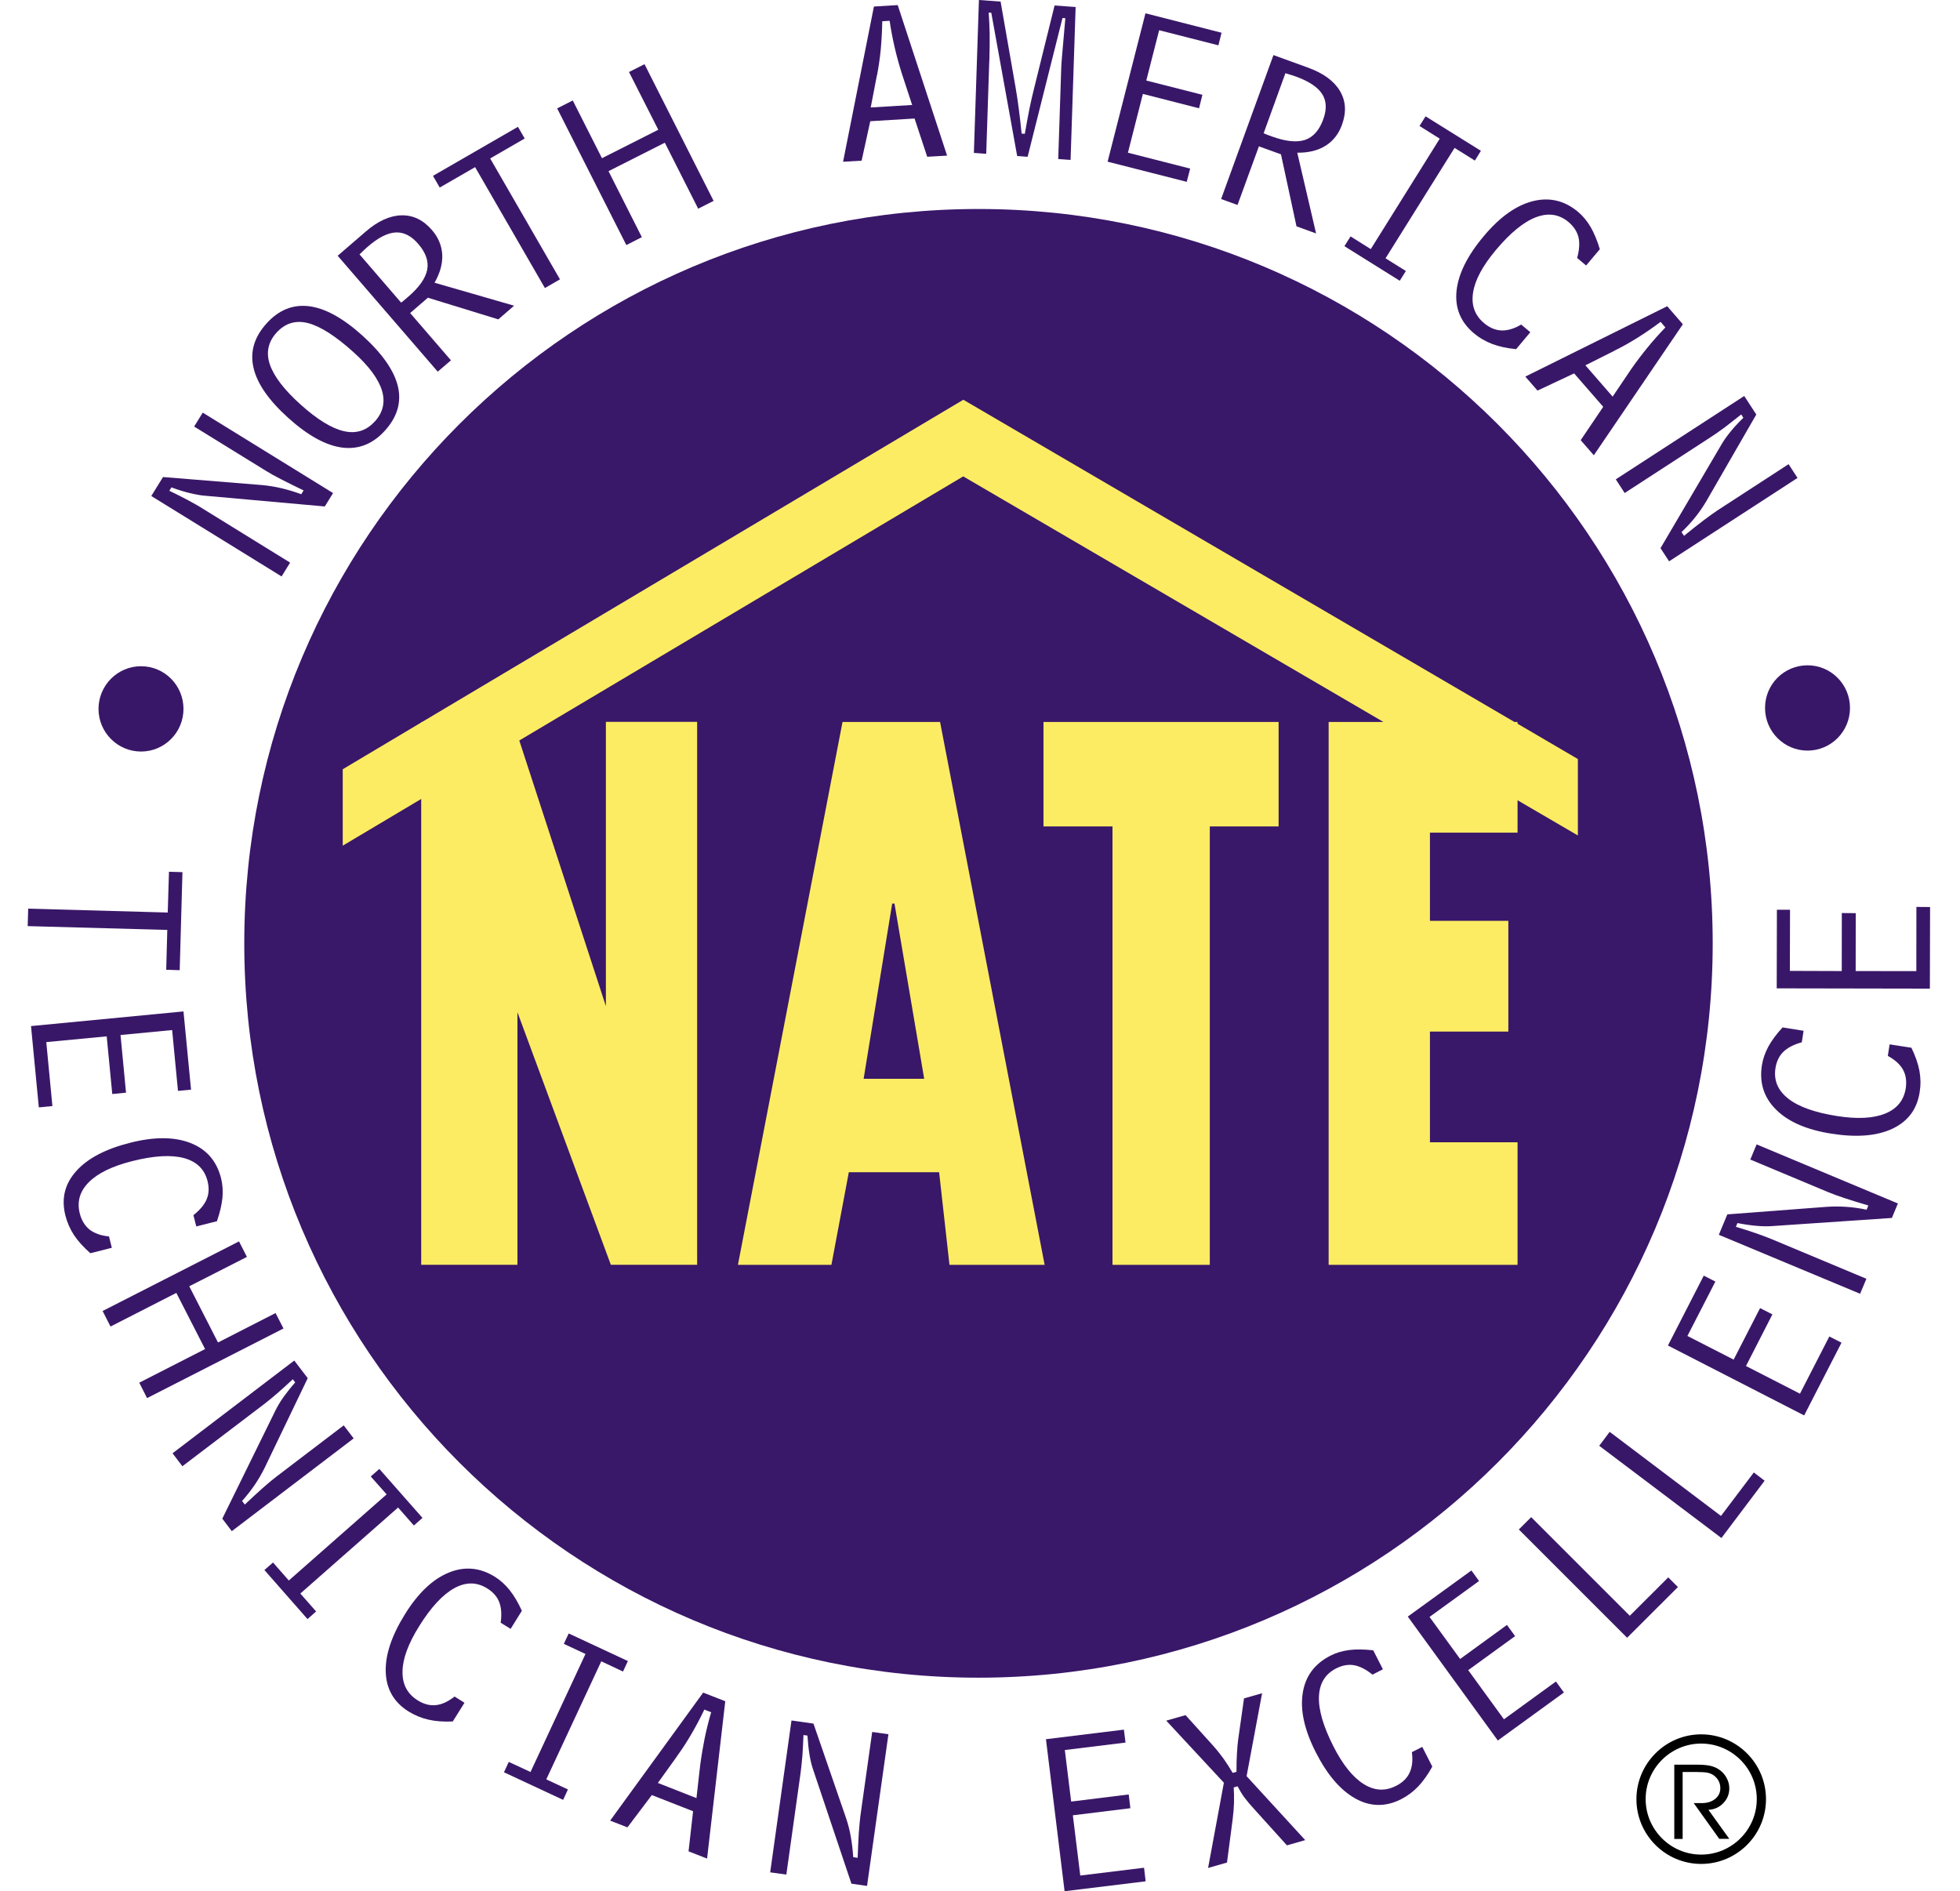 <svg width="57" height="55" viewBox="0 0 57 55" fill="none" xmlns="http://www.w3.org/2000/svg">
<path fill-rule="evenodd" clip-rule="evenodd" d="M28.456 6.078C40.246 6.078 49.808 15.642 49.808 27.435C49.808 39.228 40.246 48.79 28.456 48.79C16.665 48.79 7.104 39.226 7.104 27.435C7.104 15.645 16.665 6.078 28.456 6.078Z" fill="#391769"/>
<path fill-rule="evenodd" clip-rule="evenodd" d="M25.116 31.373H26.877L26.013 26.278H25.946L25.116 31.373ZM21.46 36.784L24.502 20.996H27.339L30.38 36.784H27.612L27.311 34.091H24.685L24.179 36.784H21.463H21.46ZM30.346 20.996V24.034H32.353V36.784H35.183V24.034H37.184V20.996H30.344H30.346ZM38.639 20.996V36.784H44.133V33.219H41.585V30H43.865V26.779H41.585V24.215H44.133V23.273L45.887 24.297V22.074L44.133 21.047V20.996H44.043L28.015 11.625L12.275 20.996H12.249V21.011L9.967 22.371V24.594L12.249 23.235V36.782H15.048V29.438L17.764 36.782H20.274V20.993H17.62V29.26L15.102 21.535L28.012 13.854L40.233 20.996H38.636H38.639Z" fill="#FCEC63"/>
<path fill-rule="evenodd" clip-rule="evenodd" d="M50.725 11.516L51.076 12.055L49.629 14.564C49.531 14.732 49.423 14.889 49.304 15.037C49.185 15.186 49.051 15.331 48.901 15.475L48.974 15.583C49.185 15.411 49.374 15.261 49.541 15.134C49.709 15.008 49.846 14.91 49.951 14.84L52.015 13.499L52.275 13.899L48.54 16.324L48.29 15.942L50.06 12.932C50.129 12.813 50.217 12.687 50.323 12.558C50.428 12.426 50.555 12.292 50.699 12.15L50.638 12.052C50.472 12.186 50.312 12.307 50.163 12.424C50.011 12.537 49.871 12.635 49.742 12.718L47.248 14.338L46.99 13.94L50.725 11.516Z" fill="#391768"/>
<path fill-rule="evenodd" clip-rule="evenodd" d="M44.243 9.442L44.504 9.661L44.091 10.154C43.826 10.128 43.593 10.079 43.398 10.004C43.202 9.929 43.021 9.826 42.858 9.687C42.474 9.364 42.309 8.954 42.358 8.462C42.41 7.966 42.673 7.435 43.15 6.868C43.614 6.313 44.089 5.975 44.574 5.851C45.059 5.728 45.5 5.831 45.894 6.163C46.034 6.28 46.155 6.427 46.258 6.602C46.359 6.777 46.449 6.991 46.526 7.247L46.127 7.721L45.866 7.502C45.931 7.265 45.943 7.064 45.905 6.899C45.863 6.734 45.768 6.587 45.616 6.458C45.342 6.228 45.025 6.182 44.667 6.318C44.308 6.455 43.919 6.775 43.501 7.273C43.119 7.729 42.897 8.139 42.84 8.506C42.781 8.872 42.889 9.171 43.16 9.398C43.32 9.532 43.488 9.602 43.666 9.61C43.841 9.615 44.035 9.561 44.238 9.439" fill="#391768"/>
<path fill-rule="evenodd" clip-rule="evenodd" d="M40.294 7.512L40.885 7.881L40.707 8.165L39.098 7.159L39.276 6.875L39.864 7.244L41.87 4.033L41.282 3.664L41.458 3.383L43.067 4.386L42.892 4.67L42.301 4.301L40.294 7.512Z" fill="#391768"/>
<path fill-rule="evenodd" clip-rule="evenodd" d="M34.512 5.288L32.211 4.702L33.312 0.387L35.525 0.952L35.433 1.318L33.71 0.879L33.336 2.342L34.968 2.757L34.87 3.149L33.237 2.731L32.802 4.441L34.612 4.903L34.512 5.288Z" fill="#391768"/>
<path fill-rule="evenodd" clip-rule="evenodd" d="M28.472 0L29.099 0.046L29.537 2.556C29.571 2.752 29.602 2.961 29.63 3.18C29.658 3.402 29.687 3.637 29.71 3.885L29.803 3.892C29.849 3.624 29.896 3.379 29.939 3.157C29.986 2.935 30.03 2.739 30.074 2.566L30.669 0.16L31.281 0.204L31.134 4.651L30.775 4.625L30.863 1.96C30.863 1.909 30.873 1.788 30.889 1.597C30.904 1.406 30.935 1.05 30.982 0.529L30.899 0.524L29.885 4.56L29.581 4.537L28.828 0.371L28.753 0.366C28.768 0.57 28.776 0.774 28.781 0.98C28.784 1.187 28.781 1.424 28.774 1.692L28.768 1.829L28.681 4.473L28.322 4.447L28.469 0H28.472Z" fill="#391768"/>
<path fill-rule="evenodd" clip-rule="evenodd" d="M16.203 3.152L16.657 2.922L17.506 4.601L19.144 3.773L18.292 2.094L18.744 1.867L20.753 5.842L20.304 6.069L19.334 4.15L17.697 4.978L18.666 6.897L18.215 7.127L16.203 3.152Z" fill="#391768"/>
<path fill-rule="evenodd" clip-rule="evenodd" d="M16.285 8.124L15.847 8.377L13.817 4.861L12.788 5.454L12.592 5.114L15.063 3.688L15.259 4.028L14.255 4.608L16.285 8.124Z" fill="#391768"/>
<path fill-rule="evenodd" clip-rule="evenodd" d="M4.403 14.419L4.741 13.873L7.625 14.107C7.818 14.125 8.006 14.156 8.192 14.2C8.378 14.244 8.566 14.301 8.762 14.373L8.829 14.262C8.584 14.143 8.367 14.038 8.182 13.942C7.996 13.847 7.849 13.764 7.741 13.697L5.646 12.405L5.896 12L9.686 14.339L9.446 14.729L5.966 14.417C5.829 14.407 5.68 14.378 5.515 14.339C5.35 14.298 5.174 14.244 4.986 14.174L4.924 14.272C5.115 14.363 5.295 14.456 5.461 14.543C5.628 14.633 5.778 14.716 5.907 14.799L8.437 16.362L8.189 16.764L4.4 14.425L4.403 14.419Z" fill="#391768"/>
<path fill-rule="evenodd" clip-rule="evenodd" d="M56.13 26.378L56.124 28.751L51.67 28.743L51.675 26.457H52.057L52.052 28.235L53.561 28.24L53.563 26.553L53.968 26.556L53.966 28.24L55.73 28.242L55.732 26.375L56.13 26.378Z" fill="#391768"/>
<path fill-rule="evenodd" clip-rule="evenodd" d="M54.901 30.707L54.953 30.372L55.587 30.47C55.704 30.712 55.781 30.934 55.82 31.14C55.858 31.347 55.861 31.555 55.827 31.764C55.75 32.26 55.484 32.613 55.035 32.825C54.584 33.036 53.993 33.085 53.261 32.969C52.546 32.858 52.01 32.626 51.654 32.273C51.298 31.922 51.159 31.491 51.239 30.98C51.267 30.8 51.329 30.622 51.424 30.441C51.522 30.263 51.659 30.075 51.84 29.879L52.451 29.977L52.399 30.312C52.162 30.377 51.981 30.472 51.86 30.591C51.739 30.712 51.664 30.869 51.633 31.065C51.579 31.419 51.703 31.713 52.005 31.95C52.306 32.187 52.781 32.355 53.423 32.456C54.011 32.549 54.478 32.525 54.821 32.386C55.167 32.247 55.366 32.002 55.422 31.651C55.453 31.445 55.428 31.264 55.343 31.109C55.257 30.954 55.11 30.82 54.899 30.707" fill="#391768"/>
<path fill-rule="evenodd" clip-rule="evenodd" d="M49.986 35.91L50.234 35.316L53.12 35.097C53.314 35.084 53.505 35.084 53.696 35.097C53.886 35.11 54.082 35.138 54.284 35.18L54.335 35.058C54.072 34.981 53.843 34.909 53.644 34.844C53.445 34.777 53.288 34.721 53.172 34.672L50.902 33.722L51.085 33.281L55.194 34.999L55.019 35.42L51.534 35.657C51.395 35.667 51.245 35.665 51.077 35.649C50.91 35.634 50.727 35.608 50.528 35.569L50.482 35.678C50.685 35.739 50.876 35.799 51.054 35.861C51.232 35.922 51.392 35.982 51.534 36.041L54.278 37.189L54.095 37.625L49.986 35.91Z" fill="#391768"/>
<path fill-rule="evenodd" clip-rule="evenodd" d="M53.554 39.048L52.468 41.163L48.506 39.13L49.548 37.098L49.886 37.27L49.073 38.852L50.417 39.54L51.186 38.042L51.544 38.225L50.776 39.726L52.346 40.531L53.2 38.867L53.554 39.048Z" fill="#391768"/>
<path fill-rule="evenodd" clip-rule="evenodd" d="M51.318 43.062L50.062 44.728L46.508 42.046L46.812 41.641L50.049 44.086L51.004 42.822L51.318 43.062Z" fill="#391768"/>
<path fill-rule="evenodd" clip-rule="evenodd" d="M48.797 46.154L47.319 47.629L44.17 44.48L44.529 44.121L47.397 46.989L48.516 45.873L48.797 46.154Z" fill="#391768"/>
<path fill-rule="evenodd" clip-rule="evenodd" d="M45.481 49.221L43.559 50.617L40.941 47.013L42.791 45.672L43.013 45.979L41.573 47.023L42.463 48.246L43.825 47.256L44.062 47.581L42.698 48.571L43.737 50L45.249 48.901L45.481 49.221Z" fill="#391768"/>
<path fill-rule="evenodd" clip-rule="evenodd" d="M41.06 50.955L41.362 50.803L41.654 51.376C41.525 51.608 41.388 51.801 41.244 51.953C41.099 52.106 40.932 52.229 40.741 52.327C40.294 52.552 39.851 52.547 39.417 52.304C38.982 52.064 38.597 51.613 38.262 50.953C37.934 50.308 37.808 49.738 37.885 49.242C37.96 48.747 38.231 48.384 38.693 48.149C38.855 48.066 39.036 48.012 39.237 47.986C39.438 47.961 39.67 47.963 39.936 47.994L40.217 48.546L39.915 48.701C39.722 48.546 39.541 48.456 39.376 48.427C39.209 48.399 39.036 48.43 38.858 48.52C38.538 48.683 38.373 48.954 38.357 49.34C38.342 49.725 38.484 50.207 38.778 50.788C39.049 51.319 39.34 51.683 39.655 51.881C39.969 52.08 40.284 52.098 40.601 51.935C40.787 51.843 40.919 51.714 40.993 51.554C41.068 51.394 41.092 51.195 41.06 50.958" fill="#391768"/>
<path fill-rule="evenodd" clip-rule="evenodd" d="M35.59 51.842L33.916 50.039L34.478 49.879L35.281 50.769C35.389 50.89 35.489 51.017 35.585 51.148C35.678 51.28 35.765 51.417 35.848 51.559L35.959 51.528C35.959 51.331 35.962 51.156 35.972 50.999C35.982 50.841 35.992 50.707 36.008 50.589L36.178 49.392L36.704 49.242L36.253 51.654L37.958 53.514L37.426 53.666L36.503 52.644C36.366 52.495 36.261 52.371 36.186 52.27C36.114 52.17 36.049 52.061 35.99 51.948L35.879 51.981C35.889 52.129 35.889 52.278 35.887 52.428C35.882 52.58 35.869 52.737 35.848 52.905L35.683 54.166L35.133 54.324L35.593 51.842H35.59Z" fill="#391768"/>
<path fill-rule="evenodd" clip-rule="evenodd" d="M33.317 54.712L30.96 55L30.418 50.579L32.685 50.301L32.732 50.677L30.967 50.894L31.151 52.393L32.825 52.186L32.873 52.586L31.2 52.792L31.416 54.544L33.271 54.317L33.317 54.712Z" fill="#391768"/>
<path fill-rule="evenodd" clip-rule="evenodd" d="M23.02 50.035L23.657 50.125L24.601 52.862C24.663 53.045 24.712 53.231 24.743 53.419C24.777 53.605 24.8 53.804 24.813 54.01L24.942 54.028C24.952 53.757 24.962 53.515 24.975 53.308C24.991 53.099 25.006 52.932 25.022 52.805L25.365 50.368L25.837 50.435L25.215 54.846L24.761 54.781L23.649 51.469C23.603 51.338 23.567 51.191 23.541 51.026C23.513 50.858 23.495 50.675 23.482 50.474L23.366 50.458C23.358 50.67 23.348 50.871 23.335 51.059C23.319 51.248 23.301 51.418 23.281 51.57L22.868 54.516L22.398 54.451L23.017 50.04L23.02 50.035Z" fill="#391768"/>
<path fill-rule="evenodd" clip-rule="evenodd" d="M15.887 51.747L16.516 52.041L16.377 52.343L14.656 51.541L14.796 51.239L15.428 51.533L17.027 48.1L16.397 47.806L16.539 47.504L18.26 48.306L18.118 48.611L17.486 48.314L15.887 51.747Z" fill="#391768"/>
<path fill-rule="evenodd" clip-rule="evenodd" d="M13.22 49.338L13.508 49.519L13.168 50.063C12.902 50.076 12.665 50.058 12.461 50.011C12.258 49.965 12.064 49.885 11.883 49.774C11.458 49.508 11.236 49.127 11.218 48.629C11.2 48.131 11.388 47.569 11.78 46.939C12.162 46.325 12.588 45.923 13.049 45.735C13.511 45.544 13.962 45.585 14.401 45.861C14.556 45.959 14.695 46.086 14.821 46.243C14.948 46.403 15.066 46.601 15.177 46.844L14.85 47.37L14.561 47.192C14.594 46.947 14.579 46.746 14.517 46.589C14.455 46.431 14.339 46.3 14.169 46.194C13.864 46.003 13.545 46.003 13.209 46.189C12.874 46.374 12.531 46.743 12.188 47.295C11.873 47.801 11.711 48.237 11.706 48.608C11.698 48.98 11.845 49.261 12.147 49.449C12.322 49.56 12.5 49.606 12.675 49.588C12.851 49.57 13.034 49.485 13.22 49.338Z" fill="#391768"/>
<path fill-rule="evenodd" clip-rule="evenodd" d="M8.734 46.343L9.193 46.864L8.943 47.086L7.689 45.659L7.94 45.44L8.399 45.964L11.244 43.459L10.782 42.938L11.032 42.719L12.286 44.143L12.036 44.364L11.577 43.841L8.734 46.343Z" fill="#391768"/>
<path fill-rule="evenodd" clip-rule="evenodd" d="M8.559 39.569L8.949 40.08L7.695 42.69C7.61 42.863 7.512 43.028 7.406 43.185C7.298 43.343 7.177 43.497 7.04 43.652L7.12 43.755C7.318 43.567 7.494 43.404 7.651 43.265C7.808 43.126 7.937 43.02 8.038 42.943L9.996 41.452L10.285 41.831L6.741 44.529L6.465 44.165L8.004 41.032C8.064 40.908 8.141 40.776 8.239 40.637C8.337 40.5 8.451 40.356 8.585 40.203L8.515 40.111C8.36 40.255 8.211 40.392 8.069 40.516C7.927 40.639 7.793 40.748 7.672 40.841L5.304 42.641L5.018 42.264L8.559 39.566V39.569Z" fill="#391768"/>
<path fill-rule="evenodd" clip-rule="evenodd" d="M6.951 36.102L7.181 36.553L5.504 37.407L6.34 39.042L8.014 38.186L8.244 38.635L4.277 40.659L4.05 40.211L5.964 39.233L5.128 37.6L3.214 38.578L2.984 38.126L6.951 36.102Z" fill="#391768"/>
<path fill-rule="evenodd" clip-rule="evenodd" d="M3.17 35.958L3.252 36.288L2.628 36.446C2.429 36.27 2.269 36.095 2.153 35.92C2.037 35.744 1.955 35.556 1.901 35.347C1.779 34.859 1.883 34.431 2.215 34.06C2.545 33.688 3.072 33.412 3.791 33.232C4.493 33.054 5.078 33.059 5.543 33.242C6.01 33.425 6.304 33.768 6.43 34.269C6.474 34.447 6.487 34.635 6.469 34.836C6.448 35.037 6.396 35.264 6.309 35.515L5.708 35.667L5.625 35.339C5.819 35.184 5.948 35.03 6.012 34.872C6.077 34.715 6.084 34.54 6.035 34.346C5.948 34.001 5.718 33.779 5.347 33.678C4.975 33.58 4.475 33.608 3.843 33.768C3.265 33.913 2.845 34.119 2.584 34.38C2.321 34.643 2.233 34.947 2.321 35.293C2.373 35.494 2.468 35.649 2.607 35.76C2.747 35.868 2.935 35.935 3.172 35.958" fill="#391768"/>
<path fill-rule="evenodd" clip-rule="evenodd" d="M1.129 32.205L0.902 29.84L5.336 29.414L5.556 31.689L5.176 31.725L5.006 29.956L3.505 30.1L3.665 31.777L3.265 31.816L3.103 30.139L1.346 30.306L1.524 32.166L1.129 32.205Z" fill="#391768"/>
<path fill-rule="evenodd" clip-rule="evenodd" d="M0.805 26.933L0.82 26.425L4.878 26.538L4.914 25.352L5.306 25.364L5.226 28.215L4.834 28.202L4.865 27.044L0.805 26.933Z" fill="#391768"/>
<path fill-rule="evenodd" clip-rule="evenodd" d="M52.566 19.348C53.247 19.348 53.801 19.902 53.801 20.588C53.801 21.274 53.247 21.829 52.566 21.829C51.885 21.829 51.33 21.274 51.33 20.588C51.33 19.902 51.882 19.348 52.566 19.348Z" fill="#391768"/>
<path fill-rule="evenodd" clip-rule="evenodd" d="M4.101 19.375C4.784 19.375 5.336 19.93 5.336 20.616C5.336 21.302 4.782 21.856 4.101 21.856C3.42 21.856 2.865 21.299 2.865 20.616C2.865 19.932 3.42 19.375 4.101 19.375Z" fill="#391768"/>
<path fill-rule="evenodd" clip-rule="evenodd" d="M19.689 51.075L19.132 51.851L20.254 52.292L20.362 51.34C20.396 51.08 20.44 50.819 20.491 50.561C20.545 50.303 20.607 50.048 20.682 49.795L20.483 49.718C20.36 49.976 20.231 50.218 20.099 50.443C19.968 50.667 19.831 50.879 19.686 51.075M20.447 49.223L21.092 49.475L20.563 54.051L20.024 53.84L20.156 52.674L18.956 52.204L18.247 53.143L17.744 52.947L20.45 49.223H20.447Z" fill="#391768"/>
<path fill-rule="evenodd" clip-rule="evenodd" d="M10.902 12.256C11.142 11.99 11.209 11.688 11.106 11.351C11 11.013 10.727 10.644 10.283 10.244C9.757 9.769 9.311 9.486 8.952 9.395C8.594 9.305 8.289 9.401 8.039 9.677C7.797 9.947 7.732 10.254 7.848 10.6C7.967 10.946 8.263 11.335 8.743 11.766C9.228 12.202 9.649 12.46 10.005 12.54C10.36 12.62 10.66 12.524 10.902 12.253M7.75 9.408C8.103 9.016 8.514 8.849 8.983 8.905C9.452 8.962 9.968 9.246 10.531 9.751C11.111 10.275 11.457 10.768 11.57 11.229C11.681 11.691 11.557 12.119 11.201 12.516C10.848 12.911 10.43 13.076 9.953 13.017C9.478 12.955 8.955 12.669 8.385 12.155C7.817 11.645 7.479 11.157 7.373 10.698C7.265 10.236 7.392 9.806 7.748 9.411L7.75 9.408Z" fill="#391768"/>
<path fill-rule="evenodd" clip-rule="evenodd" d="M11.665 8.8C11.688 8.782 11.714 8.764 11.742 8.741C11.77 8.718 11.812 8.684 11.866 8.635C12.191 8.356 12.374 8.093 12.423 7.848C12.472 7.601 12.384 7.351 12.165 7.095C11.961 6.858 11.739 6.747 11.505 6.76C11.267 6.773 10.996 6.912 10.69 7.178C10.646 7.216 10.573 7.283 10.47 7.384L10.455 7.397L11.667 8.803L11.665 8.8ZM9.82 7.438L10.633 6.737C10.991 6.427 11.34 6.27 11.675 6.262C12.013 6.254 12.309 6.396 12.562 6.69C12.748 6.904 12.846 7.144 12.861 7.405C12.874 7.665 12.8 7.939 12.637 8.222L14.951 8.89L14.492 9.288L12.444 8.658L11.928 9.104L13.114 10.479L12.73 10.809L9.82 7.438Z" fill="#391768"/>
<path fill-rule="evenodd" clip-rule="evenodd" d="M25.503 2.186L25.322 3.125L26.527 3.053L26.228 2.142C26.148 1.89 26.078 1.637 26.019 1.381C25.959 1.123 25.91 0.866 25.872 0.605L25.658 0.618C25.652 0.904 25.637 1.178 25.614 1.438C25.588 1.699 25.552 1.946 25.506 2.186M25.415 0.19L26.107 0.148L27.543 4.526L26.965 4.559L26.597 3.447L25.309 3.525L25.057 4.673L24.518 4.704L25.415 0.19Z" fill="#391768"/>
<path fill-rule="evenodd" clip-rule="evenodd" d="M36.747 3.874C36.773 3.887 36.804 3.9 36.837 3.913C36.871 3.926 36.923 3.946 36.99 3.969C37.389 4.114 37.709 4.147 37.949 4.07C38.187 3.99 38.364 3.794 38.481 3.474C38.589 3.18 38.579 2.935 38.45 2.734C38.323 2.535 38.068 2.365 37.686 2.226C37.632 2.205 37.536 2.177 37.4 2.135L37.382 2.128L36.75 3.871L36.747 3.874ZM37.034 1.602L38.042 1.968C38.488 2.13 38.795 2.355 38.968 2.646C39.141 2.938 39.159 3.265 39.027 3.629C38.929 3.897 38.772 4.098 38.55 4.238C38.328 4.377 38.055 4.444 37.727 4.441L38.274 6.789L37.704 6.582L37.253 4.488L36.611 4.256L35.989 5.961L35.512 5.788L37.034 1.602Z" fill="#391768"/>
<path fill-rule="evenodd" clip-rule="evenodd" d="M46.959 10.196L46.106 10.624L46.898 11.535L47.434 10.74C47.584 10.524 47.743 10.315 47.909 10.111C48.076 9.907 48.252 9.708 48.432 9.523L48.293 9.36C48.063 9.533 47.836 9.688 47.617 9.825C47.395 9.964 47.176 10.088 46.959 10.193M48.486 8.906L48.94 9.43L46.351 13.24L45.969 12.801L46.624 11.831L45.778 10.859L44.713 11.359L44.359 10.952L48.484 8.906H48.486Z" fill="#391768"/>
<path fill-rule="evenodd" clip-rule="evenodd" d="M49.473 50.706C50.363 50.706 51.09 51.431 51.09 52.32C51.09 53.21 50.363 53.935 49.473 53.935C48.583 53.935 47.858 53.21 47.858 52.32C47.858 51.431 48.586 50.706 49.473 50.706ZM49.473 50.438C50.512 50.438 51.358 51.283 51.358 52.323C51.358 53.362 50.512 54.206 49.473 54.206C48.433 54.206 47.59 53.36 47.59 52.323C47.59 51.286 48.436 50.438 49.473 50.438Z" fill="black"/>
<path d="M48.934 51.534V53.479H48.691V51.32H49.365C49.512 51.32 49.63 51.331 49.721 51.349C49.811 51.369 49.893 51.4 49.966 51.444C50.066 51.504 50.144 51.586 50.203 51.687C50.26 51.787 50.291 51.893 50.291 52.006C50.291 52.174 50.234 52.316 50.118 52.437C50.002 52.558 49.86 52.623 49.684 52.633L50.291 53.477H49.999L49.256 52.437H49.494C49.651 52.437 49.78 52.396 49.88 52.316C49.978 52.236 50.03 52.133 50.03 52.006C50.03 51.929 50.015 51.862 49.984 51.8C49.953 51.738 49.909 51.684 49.847 51.638C49.798 51.599 49.739 51.573 49.669 51.555C49.599 51.54 49.475 51.532 49.298 51.532H48.934V51.534Z" fill="black"/>
</svg>
